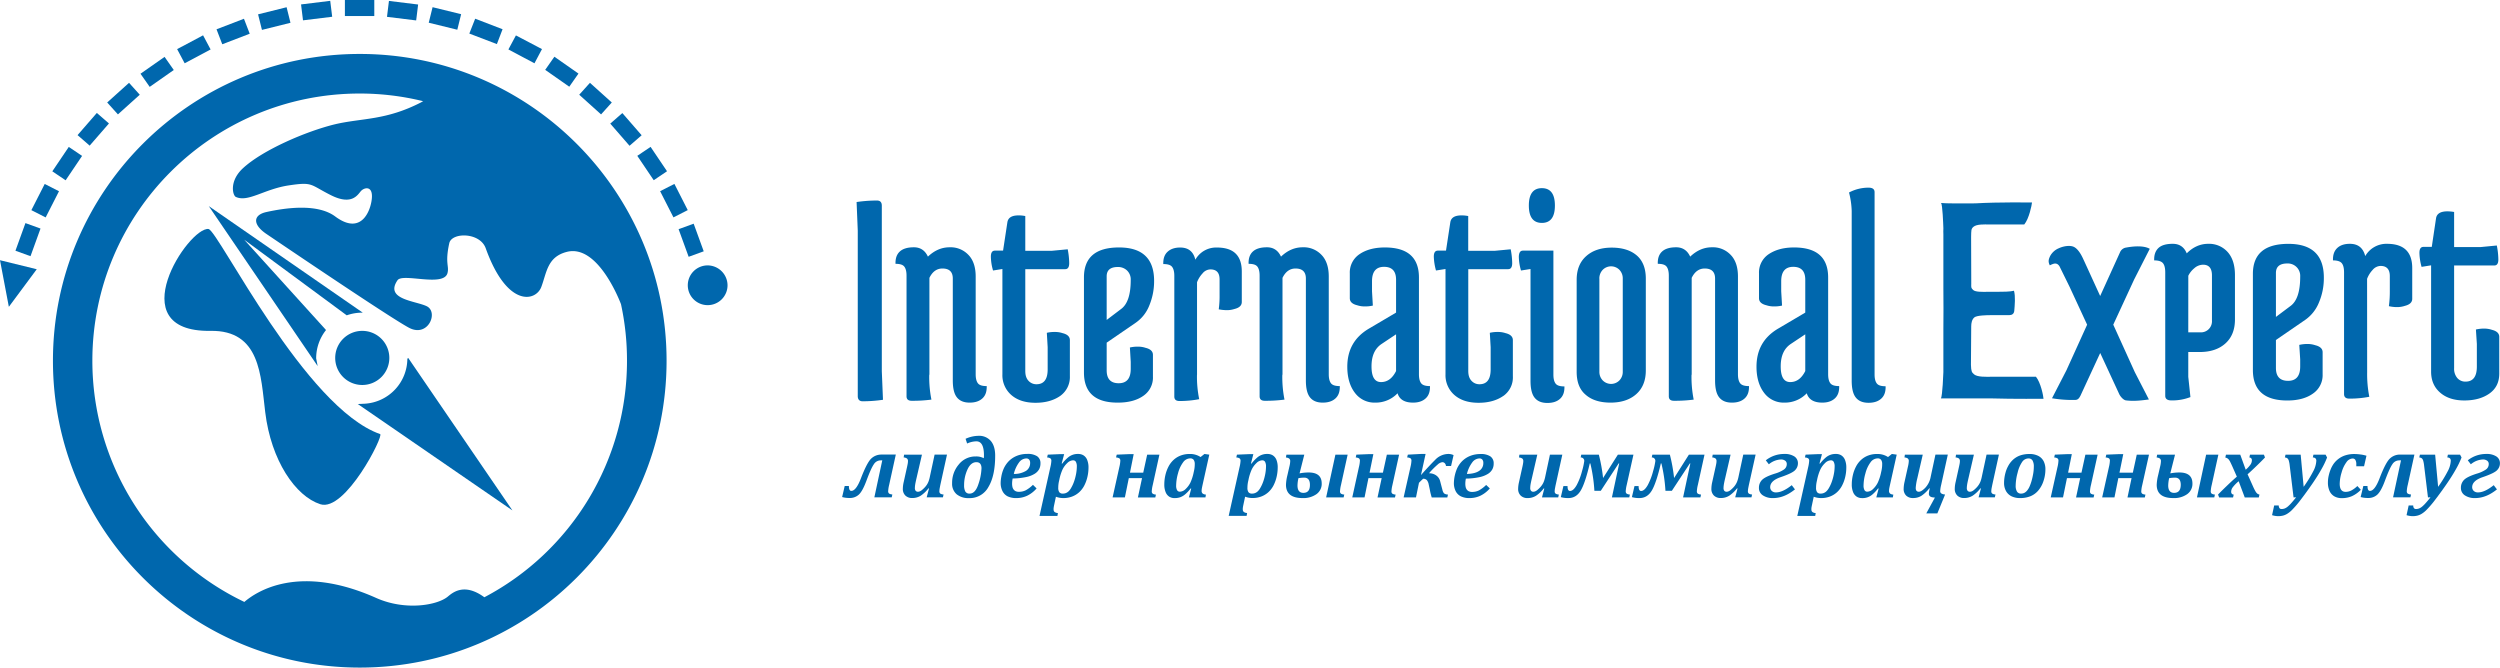 <svg xmlns="http://www.w3.org/2000/svg" viewBox="0 0 1496.83 399.7"><defs><style>.cls-1{fill:#0067ad;}</style></defs><g id="Слой_2" data-name="Слой 2"><g id="Layer_2" data-name="Layer 2"><path class="cls-1" d="M215.4,32.3C113.9,32.3,31.7,114.6,31.7,216S114,399.7,215.4,399.7,399.1,317.4,399.1,216,316.9,32.3,215.4,32.3ZM371.8,182.1a158.14,158.14,0,0,1,3.6,34A159.84,159.84,0,0,1,290,357.6c-12.4-9.1-19.4-2.4-22-.3-6.3,5.1-25.3,8.5-42.8.7-46.4-20.7-71.7-3.8-78.9,2.4A160.05,160.05,0,0,1,55.3,216c0-88.4,71.7-160,160.1-160a158.8,158.8,0,0,1,38,4.6,8.26,8.26,0,0,0-1.3.7c-21.2,10.9-35.3,9.3-51.5,13.1-17.3,4.2-43.3,15.4-55.1,26.3-8.4,7.7-6.2,16.3-4.3,17.2,7.3,3.4,17-4.7,31.7-6.9s12.5-.5,25.3,5.9,16.1-.6,18-2.6,6.5-3.1,6.5,3.2-5.2,24.6-22,12.1c-10.4-7.7-28.8-5.4-41.4-2.6-7.8,1.8-8.1,7.4.1,13,25.1,17,77.1,52,85.8,56.4,11.2,5.6,17.4-9.4,10.4-13-6.6-3.3-25.5-4-17.6-15.6,3.1-4.5,27.5,4.2,29.9-4.2,1.2-4.4-1.6-5.7,1.1-18,1.5-6.6,18.3-6.6,21.8,3,12.8,35.7,30,32,33.3,23.2s3.6-18,15.3-21c18.4-4.7,31.4,28.7,32.4,31.3Z"/><path class="cls-1" d="M200.7,214.3a16.2,16.2,0,1,0,16.2-16.2A16.2,16.2,0,0,0,200.7,214.3Z"/><path class="cls-1" d="M243.9,214.8a27.16,27.16,0,0,1-25.3,26.9l-4.4.2,92.6,63.7-62.4-91.3-.5.5Z"/><path class="cls-1" d="M189.3,214.6a27.17,27.17,0,0,1,5.9-17l-49-54.1,61.4,45.3a27.18,27.18,0,0,1,9.1-1.6h.5L125,123.4l65.2,95.8Z"/><path class="cls-1" d="M124.9,137.1c-12-1.4-53.6,61.8,1.1,61,29.9-.5,30.1,26.8,32.8,48.7,3.5,28.9,18.1,50.3,33,55.1s38.2-41.2,35.8-42c-44.9-15.7-96.5-121-102.7-122.8Z"/><rect class="cls-1" x="236.21" y="-2.4" width="9.6" height="17.6" transform="translate(205.3 244.83) rotate(-83)"/><rect class="cls-1" x="206.5" width="17.6" height="9.6"/><polygon class="cls-1" points="276.1 8.5 259 4.3 256.7 13.6 273.8 17.8 276.1 8.5"/><polygon class="cls-1" points="300.9 17.5 284.5 11.2 281 20.1 297.5 26.4 300.9 17.5"/><polygon class="cls-1" points="324.5 29.4 308.9 21.2 304.4 29.6 320 37.9 324.5 29.4"/><rect class="cls-1" x="331.61" y="34.16" width="9.6" height="17.6" transform="translate(108.28 293.91) rotate(-55.01)"/><rect class="cls-1" x="351.77" y="50.27" width="9.6" height="17.6" transform="translate(74.06 284.5) rotate(-48)"/><rect class="cls-1" x="369.97" y="68.68" width="9.6" height="17.6" transform="translate(41.1 264.89) rotate(-41)"/><rect class="cls-1" x="385.66" y="89.11" width="9.6" height="17.6" transform="translate(12.01 235.09) rotate(-34)"/><rect class="cls-1" x="398.7" y="111.31" width="9.6" height="17.6" transform="translate(-10.56 196.23) rotate(-26.99)"/><rect class="cls-1" x="409.02" y="135.01" width="9.6" height="17.6" transform="translate(-24.23 150.24) rotate(-20)"/><rect class="cls-1" x="180.77" y="1.53" width="17.6" height="9.6" transform="translate(0.64 23.16) rotate(-7)"/><rect class="cls-1" x="155.41" y="6.3" width="17.6" height="9.6" transform="translate(2.2 40.07) rotate(-14)"/><rect class="cls-1" x="130.77" y="14.06" width="17.6" height="9.6" transform="translate(2.52 51.3) rotate(-21.01)"/><rect class="cls-1" x="107.28" y="24.73" width="17.6" height="9.6" transform="translate(-0.27 57.98) rotate(-28.02)"/><rect class="cls-1" x="85.28" y="38.23" width="17.6" height="9.6" transform="translate(-7.66 61.78) rotate(-35.02)"/><rect class="cls-1" x="65.13" y="54.23" width="17.6" height="9.6" transform="translate(-20.51 64.64) rotate(-42)"/><rect class="cls-1" x="47.03" y="72.61" width="17.6" height="9.6" transform="translate(-39.22 68.76) rotate(-49)"/><rect class="cls-1" x="31.31" y="93.11" width="17.6" height="9.6" transform="matrix(0.56, -0.83, 0.83, 0.56, -63.49, 76.42)"/><rect class="cls-1" x="18.25" y="115.37" width="17.6" height="9.6" transform="translate(-92.3 89.71) rotate(-63)"/><rect class="cls-1" x="7.93" y="139.01" width="17.6" height="9.6" transform="matrix(0.34, -0.94, 0.94, 0.34, -124.12, 110.31)"/><polygon class="cls-1" points="5.3 183.7 22 161.2 0 155.8 5.3 183.7"/><path class="cls-1" d="M423.7,158.9a11.9,11.9,0,1,0,11.9,11.9A12,12,0,0,0,423.7,158.9Z"/><path class="cls-1" d="M513.57,237.16v-99.1l-.7-17.1a84.51,84.51,0,0,1,12.2-.9c1.9,0,2.9,1,2.9,3.1v99.1l.7,17.1a84.51,84.51,0,0,1-12.2.9c-1.9,0-2.9-1.1-2.9-3.1Z"/><path class="cls-1" d="M556.37,224.36a69.22,69.22,0,0,0,1.3,14.9,87.1,87.1,0,0,1-11.8.7c-2.1,0-3.1-.9-3.1-2.7v-72.2c0-2.6-.5-4.4-1.4-5.5s-2.6-1.6-5.2-1.6c-.1-3.2.7-5.6,2.5-7.3s4.6-2.6,8.5-2.6,6.7,1.9,8.4,5.6c4-3.8,8.3-5.6,13-5.6a14.63,14.63,0,0,1,11.3,4.6c2.9,3,4.3,7.4,4.3,12.9v58.5c0,2.6.5,4.4,1.4,5.5s2.6,1.6,5.2,1.6c.1,3.2-.7,5.6-2.5,7.3s-4.3,2.6-7.7,2.6-5.9-1-7.6-3.1-2.5-5.5-2.5-10.2v-61c0-4-2.1-6-6.2-6-3.4,0-6,1.9-7.8,5.6v58Z"/><path class="cls-1" d="M634.77,237.06c-3.9,2.7-8.8,4.1-14.8,4.1s-10.8-1.5-14.4-4.6a15.7,15.7,0,0,1-5.4-12.5v-63l-5.6.9a30.67,30.67,0,0,1-1.3-8.3q0-3.6,2.4-3.6h4.9l2.6-17.1c.5-2.7,2.7-4,6.7-4a19.35,19.35,0,0,1,4,.4v20.8h15.9l9.5-.9a45.36,45.36,0,0,1,.9,8.3q0,3.6-2.4,3.6h-23.9v60.9c0,2.6.6,4.5,1.9,5.9a6.29,6.29,0,0,0,4.8,2.1c4.5,0,6.7-3,6.7-8.9v-13.3l-.5-8.6a19.59,19.59,0,0,1,4.8-.5,13.85,13.85,0,0,1,4.6.7c2.9.7,4.4,2.1,4.4,4.2v21.6a13.85,13.85,0,0,1-5.8,11.8Z"/><path class="cls-1" d="M649,223.06v-57c0-11.9,7-17.9,21-17.9s21,6.7,21,20a37.93,37.93,0,0,1-2.9,14.8,22.5,22.5,0,0,1-8,10.2l-17.5,12v16.6c0,5.1,2.4,7.7,7.2,7.7s7.2-2.9,7.2-8.6v-4.2l-.5-8.6a19.59,19.59,0,0,1,4.8-.5,13.85,13.85,0,0,1,4.6.7c2.9.7,4.4,2.1,4.4,4.2v13.1a13.17,13.17,0,0,1-5.7,11.4c-3.8,2.7-8.9,4.1-15.2,4.1-13.6.1-20.4-6-20.4-18Zm28-55.4a7.39,7.39,0,0,0-2.2-5.7,7.71,7.71,0,0,0-5.5-2.1c-4.5,0-6.7,1.9-6.7,5.6v26.1l8.7-6.6C675.07,182.16,677,176.46,677,167.66Z"/><path class="cls-1" d="M716.67,224.36A66.87,66.87,0,0,0,718,239a62.27,62.27,0,0,1-11.8,1.1c-2.1,0-3.1-.9-3.1-2.7v-72.2c0-2.6-.5-4.4-1.4-5.5s-2.6-1.6-5.2-1.6c-.1-3.2.7-5.6,2.5-7.3s4.3-2.6,7.6-2.6c4.9,0,7.9,2.4,9.1,7.3a14.25,14.25,0,0,1,12.9-7.3c10,0,14.9,4.8,14.9,14.4v18.2c0,2.1-1.5,3.5-4.4,4.2a14.26,14.26,0,0,1-4.6.7,25.2,25.2,0,0,1-4.8-.5,58.56,58.56,0,0,0,.5-8.6v-9.3c0-4-1.8-6-5.5-6a6.22,6.22,0,0,0-4.7,2.4,16.28,16.28,0,0,0-3.3,5.3v55.4Z"/><path class="cls-1" d="M767.77,224.36a69.22,69.22,0,0,0,1.3,14.9,87.1,87.1,0,0,1-11.8.7c-2.1,0-3.1-.9-3.1-2.7v-72.2c0-2.6-.5-4.4-1.4-5.5s-2.6-1.6-5.2-1.6c-.1-3.2.7-5.6,2.5-7.3s4.6-2.6,8.5-2.6,6.7,1.9,8.4,5.6c4-3.8,8.3-5.6,13-5.6a14.63,14.63,0,0,1,11.3,4.6c2.9,3,4.3,7.4,4.3,12.9v58.5c0,2.6.5,4.4,1.4,5.5s2.6,1.6,5.2,1.6c.1,3.2-.7,5.6-2.5,7.3s-4.3,2.6-7.7,2.6-5.9-1-7.6-3.1-2.5-5.5-2.5-10.2v-61c0-4-2.1-6-6.2-6-3.4,0-6,1.9-7.8,5.6v58Z"/><path class="cls-1" d="M829.17,148.16q20.4,0,20.4,18v57.9c0,2.6.5,4.4,1.4,5.5s2.6,1.6,5.2,1.6c.1,3.2-.7,5.6-2.5,7.3s-4.3,2.6-7.6,2.6c-5.1,0-8.2-1.9-9.3-5.6a18.07,18.07,0,0,1-13.3,5.6,14.58,14.58,0,0,1-12.2-5.8c-3-3.9-4.6-9.1-4.6-15.7,0-10,4.2-17.5,12.6-22.6l16.6-9.8v-19.7c0-5.1-2.4-7.7-7.2-7.7s-7.2,2.9-7.2,8.6v6l.5,8.6a19.59,19.59,0,0,1-4.8.5,13.85,13.85,0,0,1-4.6-.7c-2.9-.7-4.4-2.1-4.4-4.2v-14.9a13.17,13.17,0,0,1,5.7-11.4c3.9-2.7,9-4.1,15.3-4.1Zm-2,57.8c-4,2.7-6,7.1-6,13.4s1.9,9.4,5.7,9.4,6.8-2.2,9-6.6v-22l-8.7,5.8Z"/><path class="cls-1" d="M900.07,237.06c-3.9,2.7-8.8,4.1-14.8,4.1s-10.8-1.5-14.4-4.6a15.7,15.7,0,0,1-5.4-12.5v-63l-5.7.9a35.19,35.19,0,0,1-1.3-8.3q0-3.6,2.4-3.6h4.9l2.6-17.1c.5-2.7,2.7-4,6.7-4a20,20,0,0,1,4,.4v20.8H895l9.5-.9a45.36,45.36,0,0,1,.9,8.3q0,3.6-2.4,3.6h-23.9v60.9c0,2.6.6,4.5,1.9,5.9a6.29,6.29,0,0,0,4.8,2.1c4.5,0,6.7-3,6.7-8.9v-13.3l-.5-8.6a19.59,19.59,0,0,1,4.8-.5,13.85,13.85,0,0,1,4.6.7c2.9.7,4.4,2.1,4.4,4.2v21.6a13.53,13.53,0,0,1-5.7,11.8Z"/><path class="cls-1" d="M911.87,150.06h18.2v74.2c0,2.6.5,4.4,1.4,5.5s2.6,1.6,5.2,1.6c.1,3.2-.7,5.6-2.5,7.3s-4.3,2.6-7.7,2.6-5.9-1-7.6-3.1-2.5-5.5-2.5-10.2v-66.9l-5.7.9a30.67,30.67,0,0,1-1.3-8.3c.1-2.5.9-3.6,2.5-3.6Zm11.3-16.6c-5.2,0-7.8-3.5-7.8-10.4s2.6-10.4,7.8-10.4,7.8,3.5,7.8,10.4S928.37,133.46,923.17,133.46Z"/><path class="cls-1" d="M944,222.56v-55c0-6.1,1.9-10.8,5.7-14.2s8.9-5.1,15.3-5.1,11.4,1.6,15,4.7,5.4,7.8,5.4,13.8v55c0,6.1-1.9,10.8-5.7,14.2s-9,5.1-15.4,5.1-11.4-1.6-14.9-4.7c-3.7-3.1-5.4-7.7-5.4-13.8Zm13.6-55.8v55.8a7.33,7.33,0,0,0,2,5.2,7,7,0,0,0,10,0,7.33,7.33,0,0,0,2-5.2v-55.8a7.33,7.33,0,0,0-2-5.2,7,7,0,0,0-10,0A7.51,7.51,0,0,0,957.57,166.76Z"/><path class="cls-1" d="M1012.77,224.36a69.22,69.22,0,0,0,1.3,14.9,87.1,87.1,0,0,1-11.8.7c-2.1,0-3.1-.9-3.1-2.7v-72.2c0-2.6-.5-4.4-1.4-5.5s-2.6-1.6-5.2-1.6c-.1-3.2.7-5.6,2.5-7.3s4.6-2.6,8.5-2.6,6.7,1.9,8.4,5.6c4-3.8,8.3-5.6,13-5.6a14.63,14.63,0,0,1,11.3,4.6c2.9,3,4.3,7.4,4.3,12.9v58.5c0,2.6.5,4.4,1.4,5.5s2.6,1.6,5.2,1.6c.1,3.2-.7,5.6-2.5,7.3s-4.3,2.6-7.7,2.6-5.9-1-7.6-3.1-2.5-5.5-2.5-10.2v-61c0-4-2.1-6-6.2-6-3.4,0-6,1.9-7.8,5.6v58Z"/><path class="cls-1" d="M1074.17,148.16q20.4,0,20.4,18v57.9c0,2.6.5,4.4,1.4,5.5s2.6,1.6,5.2,1.6c.1,3.2-.7,5.6-2.5,7.3s-4.3,2.6-7.6,2.6c-5.1,0-8.2-1.9-9.3-5.6a18.07,18.07,0,0,1-13.3,5.6,14.58,14.58,0,0,1-12.2-5.8c-3-3.9-4.6-9.1-4.6-15.7,0-10,4.2-17.5,12.6-22.6l16.6-9.8v-19.7c0-5.1-2.4-7.7-7.2-7.7s-7.2,2.9-7.2,8.6v6l.5,8.6a19.59,19.59,0,0,1-4.8.5,13.85,13.85,0,0,1-4.6-.7c-2.9-.7-4.4-2.1-4.4-4.2v-14.9a13.17,13.17,0,0,1,5.7-11.4c4-2.7,9-4.1,15.3-4.1Zm-2,57.8c-4,2.7-6,7.1-6,13.4s1.9,9.4,5.7,9.4,6.8-2.2,9-6.6v-22l-8.7,5.8Z"/><path class="cls-1" d="M1108.67,126.36a49.71,49.71,0,0,0-1.6-11.1,24.73,24.73,0,0,1,11.7-2.9q3.6,0,3.6,2.7v109.1c0,2.6.5,4.4,1.4,5.5s2.6,1.6,5.2,1.6c.1,3.2-.7,5.6-2.5,7.3s-4.3,2.6-7.7,2.6-5.9-1-7.6-3.1-2.5-5.5-2.5-10.2Z"/><path class="cls-1" d="M1265.28,194.39l12.51-27.06,9.34-18.36c-3.66-2.08-9.72-1.56-14.09-.75a4.68,4.68,0,0,0-3.72,2.85l-11.88,26.16-9.74-21.31a1.55,1.55,0,0,0-.12-.22l0,0c-1.44-3.29-3.33-6.5-5.69-7.78s-6.53-.55-9.17.7a10.35,10.35,0,0,0-5.32,4.85c-.9,2-1.19,3.22-.12,5.39,2-.94,3.18-1.46,4.57-.71a4.08,4.08,0,0,1,1.28,1.39l2.68,5.44h0l3.33,6.78,10.49,22.65-12.42,27.34-8.61,16.7a72.37,72.37,0,0,0,13.87,1c1.93,0,2.57-1.5,3.13-2.45h0l11.86-25.65,11.38,24.59c.61,1.35,2.46,3.57,4,3.78,4.94.64,9.53,0,13.77-.54l-8.44-16.39Z"/><path class="cls-1" d="M527.22,275.64a4.8,4.8,0,0,0-4,2.3q-1.65,2.3-4.54,10.11c-1.51,4-3,6.74-4.5,8.11a7.81,7.81,0,0,1-5.49,2,16.12,16.12,0,0,1-4.48-.56l1.54-6.61h2.51c0,1.94.48,2.92,1.44,2.92q2.91,0,5.83-7.69,3.72-9.63,6.3-11.84a8.73,8.73,0,0,1,5.85-2.22h8.67l-4,18.21a19.29,19.29,0,0,0-.57,3.69,1.71,1.71,0,0,0,.56,1.45,4.14,4.14,0,0,0,1.94.54l-.38,1.7H523.51l4.74-22.16Z"/><path class="cls-1" d="M541.3,272.21H552l-3.23,14c-.46,2-.75,3.37-.85,4.13a14.5,14.5,0,0,0-.15,1.78,2.6,2.6,0,0,0,.47,1.75,1.76,1.76,0,0,0,1.41.55,3,3,0,0,0,1.11-.25,4.68,4.68,0,0,0,1.18-.72,18.39,18.39,0,0,0,1.45-1.33,11.7,11.7,0,0,0,1.5-1.82,10.74,10.74,0,0,0,1.07-2.08,19,19,0,0,0,.78-2.81l2.84-13.23H567l-4,18.21c-.08.41-.2,1-.34,1.77a10.15,10.15,0,0,0-.22,1.92,1.64,1.64,0,0,0,.6,1.48,4.14,4.14,0,0,0,1.9.51l-.39,1.7h-9.72l1.39-5.29-.31-.1a19.8,19.8,0,0,1-4.63,4.4,9.38,9.38,0,0,1-5.07,1.4,5.66,5.66,0,0,1-4.13-1.48,5.46,5.46,0,0,1-1.52-4.09,18.51,18.51,0,0,1,.52-4l2.11-9.54c.17-.79.29-1.4.35-1.83a8.2,8.2,0,0,0,.09-1.11,2,2,0,0,0-.57-1.6,4.09,4.09,0,0,0-2-.65Z"/><path class="cls-1" d="M589,274.35a8.9,8.9,0,0,0,.13-1.7q0-8.41-4.54-8.41a13.79,13.79,0,0,0-5.54,1.31l-.93-2.83a19.28,19.28,0,0,1,7.68-1.78,9.16,9.16,0,0,1,7.43,3.08q2.61,3.08,2.61,8.78,0,12-4,18.7a12.72,12.72,0,0,1-11.61,6.74,11.13,11.13,0,0,1-7.47-2.32,8.24,8.24,0,0,1-2.7-6.61,16.88,16.88,0,0,1,4-11.23,12.71,12.71,0,0,1,10.13-4.79A9.53,9.53,0,0,1,589,274.35Zm-1.34,6.11q0-3.73-3.07-3.74-3.33,0-5.35,4.41a22.34,22.34,0,0,0-2,9.42,7.78,7.78,0,0,0,.71,3.7,2.74,2.74,0,0,0,2.62,1.28c2.29,0,4.05-1.94,5.28-5.8A32.51,32.51,0,0,0,587.65,280.46Z"/><path class="cls-1" d="M620.64,292.43a17.59,17.59,0,0,1-5.61,4.36,15,15,0,0,1-6.51,1.42,11.46,11.46,0,0,1-5.14-1A7,7,0,0,1,600.2,294a10.63,10.63,0,0,1-1.07-5,21.13,21.13,0,0,1,.36-3.43,20.51,20.51,0,0,1,1.49-5.05,15.65,15.65,0,0,1,3.3-4.7,14.39,14.39,0,0,1,4.79-3,16.73,16.73,0,0,1,6-1.05,10.27,10.27,0,0,1,5.89,1.4,4.89,4.89,0,0,1,2,4.3,7.23,7.23,0,0,1-.79,3.45,7.54,7.54,0,0,1-2.62,2.71,15.65,15.65,0,0,1-5.17,2,40.83,40.83,0,0,1-8.06.85,14.27,14.27,0,0,0-.34,3.15,8.92,8.92,0,0,0,.18,1.82,4.17,4.17,0,0,0,.65,1.54,3.41,3.41,0,0,0,1.24,1.07,4.35,4.35,0,0,0,2,.4,9.09,9.09,0,0,0,4.11-.92,19.3,19.3,0,0,0,4.3-3.26ZM607,283.77a13.81,13.81,0,0,0,7.26-1.82,5.43,5.43,0,0,0,2.51-4.79,3,3,0,0,0-.6-2,2.17,2.17,0,0,0-1.69-.68,5.52,5.52,0,0,0-4.32,2.37A18.86,18.86,0,0,0,607,283.77Z"/><path class="cls-1" d="M628.86,279.82a20.76,20.76,0,0,0,.62-3.87,1.77,1.77,0,0,0-.54-1.48,3.84,3.84,0,0,0-2-.56l.39-1.7,7-.29h2.81l-1.47,5.58.31.1a22.68,22.68,0,0,1,3.25-3.49,8.89,8.89,0,0,1,6.35-2.31,5.85,5.85,0,0,1,3.17.85,5.73,5.73,0,0,1,2.17,2.69,11.91,11.91,0,0,1,.8,4.69,24.5,24.5,0,0,1-.64,5.46,22.19,22.19,0,0,1-1.85,5.15,14.43,14.43,0,0,1-3.11,4.09,13.26,13.26,0,0,1-4.27,2.59,14.64,14.64,0,0,1-5.2.89,12.46,12.46,0,0,1-4.44-.8l-1.16,5.45c-.05.27-.1.53-.14.78s-.07.48-.09.7,0,.42,0,.61a2,2,0,0,0,.58,1.59,3.77,3.77,0,0,0,2,.65l-.28,1.7H622.39Zm5.16,8.43a18.06,18.06,0,0,0-.41,3.74,4.52,4.52,0,0,0,.63,2.71,2.52,2.52,0,0,0,2.13.83,4.84,4.84,0,0,0,1.77-.31,5.37,5.37,0,0,0,1.6-1,8.56,8.56,0,0,0,1.58-2.08,21.69,21.69,0,0,0,1.77-3.87,29.45,29.45,0,0,0,1.2-4.55,24.58,24.58,0,0,0,.44-4.37,5.62,5.62,0,0,0-.56-2.83,1.86,1.86,0,0,0-1.71-.91,5.15,5.15,0,0,0-3.47,1.66,13.14,13.14,0,0,0-2.83,3.86,29.12,29.12,0,0,0-1.93,6.19Z"/><path class="cls-1" d="M683.77,286.29h-7.92l-2.34,11.51h-7.36l4.05-18.21a19.4,19.4,0,0,0,.57-3.69,1.7,1.7,0,0,0-.55-1.45,4.15,4.15,0,0,0-2-.54l.39-1.7,7.09-.29h3.07L676.55,283h7.94l2.35-10.76h7.33l-4,18.21a19.29,19.29,0,0,0-.57,3.69,1.71,1.71,0,0,0,.56,1.45,4.1,4.1,0,0,0,1.94.54l-.38,1.7H681.3Z"/><path class="cls-1" d="M718.82,273.65l2.33-1.85,2.89.41-4,18q-.3,1.37-.45,2.19a9,9,0,0,0-.14,1.4,2.15,2.15,0,0,0,.57,1.67,3.48,3.48,0,0,0,2,.65l-.28,1.7h-9.91l1.39-5.29-.33-.1a22.13,22.13,0,0,1-3.27,3.52,10,10,0,0,1-3,1.77,10.2,10.2,0,0,1-3.37.51,5.85,5.85,0,0,1-3.17-.85,5.7,5.7,0,0,1-2.17-2.7,11.85,11.85,0,0,1-.8-4.68,24.56,24.56,0,0,1,.63-5.47,21.7,21.7,0,0,1,1.87-5.14,14.5,14.5,0,0,1,3.12-4.09,13.08,13.08,0,0,1,4.27-2.59,14.68,14.68,0,0,1,5.2-.89A11.25,11.25,0,0,1,718.82,273.65Zm-3.89,8.1c.12-.55.22-1.16.3-1.84a19.34,19.34,0,0,0,.11-2,4.31,4.31,0,0,0-.64-2.58,2.45,2.45,0,0,0-2.12-.88,5.3,5.3,0,0,0-4.25,2.41,18.94,18.94,0,0,0-3,6.49,27.8,27.8,0,0,0-1.13,7.3,5.6,5.6,0,0,0,.55,2.81,1.86,1.86,0,0,0,1.72.93,5.17,5.17,0,0,0,3.47-1.66,13.21,13.21,0,0,0,2.85-3.91,28.32,28.32,0,0,0,1.93-6.14Z"/><path class="cls-1" d="M742.13,279.82a20.76,20.76,0,0,0,.62-3.87,1.77,1.77,0,0,0-.54-1.48,3.84,3.84,0,0,0-2-.56l.39-1.7,7-.29h2.81L749,277.5l.31.1a22.68,22.68,0,0,1,3.25-3.49,8.89,8.89,0,0,1,6.35-2.31,5.85,5.85,0,0,1,3.17.85,5.73,5.73,0,0,1,2.17,2.69A11.91,11.91,0,0,1,765,280a24.5,24.5,0,0,1-.64,5.46,22.19,22.19,0,0,1-1.85,5.15,14.43,14.43,0,0,1-3.11,4.09,13.26,13.26,0,0,1-4.27,2.59,14.64,14.64,0,0,1-5.2.89,12.46,12.46,0,0,1-4.44-.8l-1.16,5.45c-.05.27-.1.53-.14.78s-.07.48-.09.7,0,.42,0,.61a2,2,0,0,0,.58,1.59,3.77,3.77,0,0,0,2,.65l-.28,1.7H735.66Zm5.16,8.43a18.06,18.06,0,0,0-.41,3.74,4.52,4.52,0,0,0,.63,2.71,2.52,2.52,0,0,0,2.13.83,4.84,4.84,0,0,0,1.77-.31,5.37,5.37,0,0,0,1.6-1,8.56,8.56,0,0,0,1.58-2.08,21.69,21.69,0,0,0,1.77-3.87,29.45,29.45,0,0,0,1.2-4.55,24.58,24.58,0,0,0,.44-4.37,5.62,5.62,0,0,0-.56-2.83,1.86,1.86,0,0,0-1.71-.91,5.15,5.15,0,0,0-3.47,1.66,13.14,13.14,0,0,0-2.83,3.86,29.12,29.12,0,0,0-1.93,6.19Z"/><path class="cls-1" d="M769.91,273.91l.31-1.7h10.71l-2.84,11.22a27.9,27.9,0,0,1,5.42-.54q7.83,0,7.84,6.6a7.55,7.55,0,0,1-3.12,6.36,13.51,13.51,0,0,1-8.36,2.36q-9.92,0-9.91-8a27.46,27.46,0,0,1,.85-5.67l1.24-5.39a14.53,14.53,0,0,0,.44-2.94,1.86,1.86,0,0,0-.7-1.71A4.23,4.23,0,0,0,769.91,273.91Zm7.51,12.38a20.86,20.86,0,0,0-.57,4.36q0,4.44,3.51,4.44,3.95,0,3.94-4.77,0-4.33-3.43-4.34A24.06,24.06,0,0,0,777.42,286.29Zm22.13-14.08h7.33l-4,18.21a19.29,19.29,0,0,0-.57,3.69,1.7,1.7,0,0,0,.55,1.45,4.15,4.15,0,0,0,2,.54l-.39,1.7H794Z"/><path class="cls-1" d="M827.25,286.29h-7.92L817,297.8h-7.35l4-18.21a19.4,19.4,0,0,0,.57-3.69,1.71,1.71,0,0,0-.56-1.45,4.14,4.14,0,0,0-1.94-.54l.38-1.7,7.1-.29h3.07L820,283H828l2.35-10.76h7.33l-4,18.21a19.29,19.29,0,0,0-.57,3.69,1.7,1.7,0,0,0,.55,1.45,4.15,4.15,0,0,0,1.95.54l-.39,1.7H824.77Z"/><path class="cls-1" d="M855.44,290.22a6.17,6.17,0,0,0-1.1-2.71,2.82,2.82,0,0,0-2.3-.85c-1,.94-1.84,1.75-2.46,2.42l-1.78,8.72h-7.4l4.1-18.21a19.07,19.07,0,0,0,.57-3.69,1.7,1.7,0,0,0-.57-1.5,4.49,4.49,0,0,0-2-.51l.41-1.68,7.71-.41h2.92l-2.76,12.64q4.88-5.52,8.47-9.08a11,11,0,0,1,7.88-3.56,7.13,7.13,0,0,1,3.17.69l-1.49,6.5h-3.07a2.6,2.6,0,0,0-.72-1.66,2,2,0,0,0-1.37-.61,5,5,0,0,0-2.8,1.35,50.7,50.7,0,0,0-5.17,5.18v.13a7,7,0,0,1,4.27,1.32,6,6,0,0,1,2.33,3.48l1.37,5.21a4.56,4.56,0,0,0,.94,2,4,4,0,0,0,2.36.71l-.39,1.73h-9.34a37.32,37.32,0,0,1-1.16-4.75Z"/><path class="cls-1" d="M892,292.43a17.37,17.37,0,0,1-5.61,4.36,15,15,0,0,1-6.51,1.42,11.44,11.44,0,0,1-5.13-1,7,7,0,0,1-3.19-3.14,10.76,10.76,0,0,1-1.07-5,23.71,23.71,0,0,1,1.86-8.48,15.31,15.31,0,0,1,3.3-4.7,14.35,14.35,0,0,1,4.78-3,16.79,16.79,0,0,1,6-1.05,10.21,10.21,0,0,1,5.88,1.4,4.89,4.89,0,0,1,2,4.3,7.23,7.23,0,0,1-.79,3.45,7.5,7.5,0,0,1-2.61,2.71,15.81,15.81,0,0,1-5.18,2,40.75,40.75,0,0,1-8.06.85,14.9,14.9,0,0,0-.33,3.15,8.92,8.92,0,0,0,.18,1.82,4.15,4.15,0,0,0,.64,1.54,3.41,3.41,0,0,0,1.24,1.07,4.43,4.43,0,0,0,2,.4,9.05,9.05,0,0,0,4.1-.92,19.32,19.32,0,0,0,4.31-3.26Zm-13.67-8.66q4.76-.13,7.26-1.82a5.43,5.43,0,0,0,2.52-4.79,2.9,2.9,0,0,0-.61-2,2.14,2.14,0,0,0-1.69-.68,5.52,5.52,0,0,0-4.32,2.37A19,19,0,0,0,878.29,283.77Z"/><path class="cls-1" d="M909.72,272.21h10.71l-3.22,14c-.47,2-.75,3.37-.86,4.13a14.5,14.5,0,0,0-.15,1.78,2.6,2.6,0,0,0,.48,1.75,1.74,1.74,0,0,0,1.4.55,3,3,0,0,0,1.11-.25,4.73,4.73,0,0,0,1.19-.72,18.53,18.53,0,0,0,1.44-1.33,11.7,11.7,0,0,0,1.5-1.82,10.21,10.21,0,0,0,1.07-2.08,18.84,18.84,0,0,0,.79-2.81L928,272.21h7.41l-4,18.21c-.09.41-.2,1-.35,1.77a10.15,10.15,0,0,0-.22,1.92,1.62,1.62,0,0,0,.61,1.48,4.05,4.05,0,0,0,1.89.51l-.38,1.7h-9.73l1.39-5.29-.31-.1a19.8,19.8,0,0,1-4.63,4.4,9.33,9.33,0,0,1-5.07,1.4,5.64,5.64,0,0,1-4.12-1.48,5.43,5.43,0,0,1-1.53-4.09,19.16,19.16,0,0,1,.52-4l2.12-9.54c.17-.79.28-1.4.34-1.83a7,7,0,0,0,.1-1.11,2,2,0,0,0-.57-1.6,4.09,4.09,0,0,0-2-.65Z"/><path class="cls-1" d="M934.51,297.65l1.55-6.61h2.47c0,1.94.49,2.92,1.48,2.92q2,0,4-3.51a37.68,37.68,0,0,0,3.22-8.44,39.25,39.25,0,0,0,1.3-5.83,2,2,0,0,0-2.14-2.27l.36-1.7h10.53a98.74,98.74,0,0,1,2.53,14l8.87-14H978l-4.05,18.21a19.29,19.29,0,0,0-.57,3.69,1.71,1.71,0,0,0,.56,1.45,4.06,4.06,0,0,0,1.94.54l-.38,1.7H965.11l4.36-20.35h-.31l-10.71,16.4h-3.84a93.49,93.49,0,0,0-2.43-16.4h-.33q-2.72,11.7-5.41,16.24T939,298.21A16.15,16.15,0,0,1,934.51,297.65Z"/><path class="cls-1" d="M977.07,297.65l1.55-6.61h2.47c0,1.94.49,2.92,1.47,2.92q2,0,4-3.51a37.67,37.67,0,0,0,3.23-8.44,39.25,39.25,0,0,0,1.3-5.83,2,2,0,0,0-2.14-2.27l.36-1.7H999.8a98.74,98.74,0,0,1,2.53,14l8.87-14h9.34l-4,18.21a19.29,19.29,0,0,0-.57,3.69,1.7,1.7,0,0,0,.55,1.45,4.15,4.15,0,0,0,1.95.54l-.38,1.7h-10.37l4.35-20.35h-.3L1001,293.85h-3.84a93.49,93.49,0,0,0-2.43-16.4h-.33q-2.71,11.7-5.41,16.24t-7.44,4.52A16.15,16.15,0,0,1,977.07,297.65Z"/><path class="cls-1" d="M1025.46,272.21h10.7l-3.22,14c-.47,2-.75,3.37-.85,4.13a14.91,14.91,0,0,0-.16,1.78,2.6,2.6,0,0,0,.48,1.75,1.76,1.76,0,0,0,1.41.55,3,3,0,0,0,1.11-.25,4.68,4.68,0,0,0,1.18-.72,18.39,18.39,0,0,0,1.45-1.33,11.63,11.63,0,0,0,1.49-1.82,10.21,10.21,0,0,0,1.07-2.08,17.71,17.71,0,0,0,.79-2.81l2.84-13.23h7.4l-4.05,18.21c-.08.41-.2,1-.35,1.77a11.05,11.05,0,0,0-.22,1.92,1.65,1.65,0,0,0,.61,1.48,4.14,4.14,0,0,0,1.9.51l-.39,1.7h-9.73l1.4-5.29-.31-.1a20,20,0,0,1-4.63,4.4,9.38,9.38,0,0,1-5.07,1.4,5.66,5.66,0,0,1-4.13-1.48,5.46,5.46,0,0,1-1.52-4.09,19.07,19.07,0,0,1,.51-4l2.12-9.54c.17-.79.29-1.4.35-1.83a8.2,8.2,0,0,0,.09-1.11,2,2,0,0,0-.57-1.6,4.09,4.09,0,0,0-2-.65Z"/><path class="cls-1" d="M1074.7,293q-6.42,5.22-13.08,5.21a10.43,10.43,0,0,1-6.18-1.65,5.19,5.19,0,0,1-2.31-4.44,6.6,6.6,0,0,1,1.85-4.77c1.23-1.27,3.78-2.53,7.65-3.76a19.49,19.49,0,0,0,5.43-2.44,3.91,3.91,0,0,0,1.74-3.29,2.37,2.37,0,0,0-1-2.05,4.09,4.09,0,0,0-2.48-.71,12,12,0,0,0-7.25,2.89l-1.83-2.38a17.68,17.68,0,0,1,11.09-3.81,10.54,10.54,0,0,1,6,1.48,4.76,4.76,0,0,1,2.15,4.14,5.83,5.83,0,0,1-1.68,4.06q-1.66,1.83-8.69,4.22-6.24,2.15-6.24,6a3,3,0,0,0,.93,2.22,3.51,3.51,0,0,0,2.55.9q4,0,9.42-4.33Z"/><path class="cls-1" d="M1082.59,279.82a21.67,21.67,0,0,0,.62-3.87,1.74,1.74,0,0,0-.55-1.48,3.84,3.84,0,0,0-2-.56l.39-1.7,7-.29h2.81l-1.47,5.58.31.1a23.18,23.18,0,0,1,3.25-3.49,8.89,8.89,0,0,1,6.35-2.31,5.85,5.85,0,0,1,3.17.85,5.67,5.67,0,0,1,2.17,2.69,11.91,11.91,0,0,1,.8,4.69,24.48,24.48,0,0,1-.63,5.46,21.76,21.76,0,0,1-1.86,5.15,14.25,14.25,0,0,1-3.11,4.09,13.15,13.15,0,0,1-4.27,2.59,14.6,14.6,0,0,1-5.2.89,12.36,12.36,0,0,1-4.43-.8l-1.16,5.45c-.06.27-.1.53-.15.78s-.07.48-.09.7,0,.42,0,.61a2,2,0,0,0,.58,1.59,3.71,3.71,0,0,0,2,.65l-.29,1.7h-10.73Zm5.16,8.43a17.43,17.43,0,0,0-.42,3.74,4.44,4.44,0,0,0,.64,2.71,2.51,2.51,0,0,0,2.12.83,4.84,4.84,0,0,0,1.77-.31,5.25,5.25,0,0,0,1.6-1,8.83,8.83,0,0,0,1.59-2.08,21,21,0,0,0,1.76-3.87,29.45,29.45,0,0,0,1.2-4.55,23.68,23.68,0,0,0,.44-4.37,5.63,5.63,0,0,0-.55-2.83,1.86,1.86,0,0,0-1.72-.91,5.17,5.17,0,0,0-3.47,1.66,12.93,12.93,0,0,0-2.82,3.86,29,29,0,0,0-1.94,6.19Z"/><path class="cls-1" d="M1130.41,273.65l2.32-1.85,2.89.41-4,18c-.21.91-.36,1.64-.46,2.19a9,9,0,0,0-.14,1.4,2.15,2.15,0,0,0,.57,1.67,3.48,3.48,0,0,0,2,.65l-.28,1.7h-9.91l1.4-5.29-.34-.1a22.6,22.6,0,0,1-3.26,3.52,8.92,8.92,0,0,1-6.34,2.28,5.85,5.85,0,0,1-3.17-.85,5.76,5.76,0,0,1-2.17-2.7,11.85,11.85,0,0,1-.8-4.68,24,24,0,0,1,.64-5.47,21.27,21.27,0,0,1,1.87-5.14,14.14,14.14,0,0,1,3.12-4.09,13,13,0,0,1,4.27-2.59,14.6,14.6,0,0,1,5.2-.89A11.3,11.3,0,0,1,1130.41,273.65Zm-3.9,8.1c.12-.55.22-1.16.3-1.84a16.84,16.84,0,0,0,.11-2,4.31,4.31,0,0,0-.64-2.58,2.43,2.43,0,0,0-2.11-.88,5.33,5.33,0,0,0-4.26,2.41,18.75,18.75,0,0,0-3,6.49,27.44,27.44,0,0,0-1.14,7.3,5.59,5.59,0,0,0,.56,2.81,1.85,1.85,0,0,0,1.71.93,5.15,5.15,0,0,0,3.47-1.66,13.21,13.21,0,0,0,2.85-3.91,28.82,28.82,0,0,0,1.94-6.14Z"/><path class="cls-1" d="M1140.51,272.21h10.71l-3.22,14a33.39,33.39,0,0,0-1,5.91c0,1.53.63,2.3,1.88,2.3,1,0,2.33-.81,3.9-2.43a13,13,0,0,0,3.2-6.58l2.83-13.23h7.41l-4,18.21a19.29,19.29,0,0,0-.57,3.69c0,1.19,1,1.85,2.94,2l-4.64,11.32h-6.63l5.18-9.52c-2.42,0-3.63-.75-3.63-2.27a12.71,12.71,0,0,1,.56-3.12l-.31-.1a20.42,20.42,0,0,1-4.63,4.41,9.18,9.18,0,0,1-5.07,1.39,5.69,5.69,0,0,1-4.14-1.47,5.48,5.48,0,0,1-1.5-4.1,19.63,19.63,0,0,1,.51-4l2.12-9.54a15.56,15.56,0,0,0,.44-2.94,1.88,1.88,0,0,0-.7-1.71,4.27,4.27,0,0,0-1.88-.54Z"/><path class="cls-1" d="M1171.13,272.21h10.71l-3.23,14c-.46,2-.75,3.37-.85,4.13a14.91,14.91,0,0,0-.16,1.78,2.6,2.6,0,0,0,.48,1.75,1.76,1.76,0,0,0,1.41.55,3,3,0,0,0,1.11-.25,4.68,4.68,0,0,0,1.18-.72,18.39,18.39,0,0,0,1.45-1.33,11.63,11.63,0,0,0,1.49-1.82,10.78,10.78,0,0,0,1.08-2.08,19,19,0,0,0,.78-2.81l2.84-13.23h7.4l-4,18.21c-.08.41-.2,1-.35,1.77a10.91,10.91,0,0,0-.21,1.92,1.64,1.64,0,0,0,.6,1.48,4.14,4.14,0,0,0,1.9.51l-.39,1.7h-9.73l1.4-5.29-.31-.1a19.8,19.8,0,0,1-4.63,4.4,9.38,9.38,0,0,1-5.07,1.4,5.66,5.66,0,0,1-4.13-1.48,5.46,5.46,0,0,1-1.52-4.09,18.51,18.51,0,0,1,.52-4l2.11-9.54c.17-.79.29-1.4.35-1.83a8.2,8.2,0,0,0,.09-1.11,2,2,0,0,0-.57-1.6,4.09,4.09,0,0,0-2-.65Z"/><path class="cls-1" d="M1209.51,298.21a11.52,11.52,0,0,1-5-1,7.65,7.65,0,0,1-3.38-3.09,9.82,9.82,0,0,1-1.23-5.07,21.59,21.59,0,0,1,.16-2.53,24.27,24.27,0,0,1,.72-3.59,17.66,17.66,0,0,1,1.5-3.76,14.07,14.07,0,0,1,2.27-3.21,12.5,12.5,0,0,1,6.08-3.6,17.88,17.88,0,0,1,4.44-.54,11.22,11.22,0,0,1,5.37,1.17,7.48,7.48,0,0,1,3.21,3.26,10.69,10.69,0,0,1,1,4.85,21.59,21.59,0,0,1-1.13,6.84,16.7,16.7,0,0,1-3.14,5.75,12.24,12.24,0,0,1-4.73,3.43A16.34,16.34,0,0,1,1209.51,298.21Zm-2.66-7.5a6.64,6.64,0,0,0,.79,3.62,2.75,2.75,0,0,0,2.49,1.2,4.27,4.27,0,0,0,1.82-.4,5.28,5.28,0,0,0,1.7-1.37,10,10,0,0,0,1.51-2.45,26.29,26.29,0,0,0,1.28-3.66,41.63,41.63,0,0,0,.94-4.27,25,25,0,0,0,.33-3.9,7.17,7.17,0,0,0-.78-3.79,2.71,2.71,0,0,0-2.44-1.21,4.63,4.63,0,0,0-3.76,2.1,19.27,19.27,0,0,0-2.73,6.5A30.66,30.66,0,0,0,1206.85,290.71Z"/><path class="cls-1" d="M1245.47,286.29h-7.92l-2.35,11.51h-7.36l4.06-18.21a20,20,0,0,0,.56-3.69,1.7,1.7,0,0,0-.55-1.45,4.15,4.15,0,0,0-2-.54l.39-1.7,7.09-.29h3.07L1238.24,283h8l2.34-10.76h7.33l-4,18.21a19.29,19.29,0,0,0-.57,3.69,1.71,1.71,0,0,0,.56,1.45,4.15,4.15,0,0,0,2,.54l-.39,1.7H1243Z"/><path class="cls-1" d="M1276.23,286.29h-7.92L1266,297.8h-7.36l4.06-18.21a20,20,0,0,0,.56-3.69,1.7,1.7,0,0,0-.55-1.45,4.15,4.15,0,0,0-2-.54l.39-1.7,7.09-.29h3.07L1269,283h8l2.34-10.76h7.33l-4.05,18.21a19.29,19.29,0,0,0-.57,3.69,1.71,1.71,0,0,0,.56,1.45,4.14,4.14,0,0,0,1.94.54l-.38,1.7h-10.37Z"/><path class="cls-1" d="M1291.24,273.91l.31-1.7h10.71l-2.84,11.22a27.9,27.9,0,0,1,5.42-.54q7.83,0,7.84,6.6a7.55,7.55,0,0,1-3.12,6.36,13.49,13.49,0,0,1-8.36,2.36q-9.92,0-9.91-8a27.46,27.46,0,0,1,.85-5.67l1.24-5.39a14.53,14.53,0,0,0,.44-2.94,1.88,1.88,0,0,0-.69-1.71A4.32,4.32,0,0,0,1291.24,273.91Zm7.51,12.38a20.86,20.86,0,0,0-.57,4.36q0,4.44,3.51,4.44,3.94,0,4-4.77c0-2.89-1.15-4.34-3.43-4.34A24.07,24.07,0,0,0,1298.75,286.29Zm22.13-14.08h7.33l-4,18.21a19.29,19.29,0,0,0-.57,3.69,1.71,1.71,0,0,0,.56,1.45,4.14,4.14,0,0,0,1.94.54l-.38,1.7h-10.37Z"/><path class="cls-1" d="M1344.58,281.24a16.69,16.69,0,0,0,3-3.3,4.63,4.63,0,0,0,.7-2.38,1.73,1.73,0,0,0-.34-1.09,1.65,1.65,0,0,0-1.18-.56l.38-1.7h8.34l.64,1.7q-1.14,1.21-3.07,3.12c-1.29,1.28-2.57,2.51-3.85,3.72s-2.45,2.28-3.5,3.22l3.58,8c.37.76.69,1.41,1,1.94a6.17,6.17,0,0,0,.8,1.2,3.46,3.46,0,0,0,.73.63,3.89,3.89,0,0,0,1,.39l-.39,1.7H1344l-3.64-9.7a22.5,22.5,0,0,0-3.66,3.78,4.59,4.59,0,0,0-.83,2.49,2,2,0,0,0,.33,1.16,1.59,1.59,0,0,0,1.2.57l-.39,1.7h-8.33l-.67-1.7q1.65-1.75,5.27-5.23t6-5.51l-2.68-6.08c-.56-1.24-1-2.17-1.32-2.8a7.55,7.55,0,0,0-.9-1.41,4,4,0,0,0-.82-.71,4.6,4.6,0,0,0-1.2-.45l.39-1.7h8.57Z"/><path class="cls-1" d="M1373.23,297.8l-2.32-19.14a16.35,16.35,0,0,0-.53-2.83,3,3,0,0,0-.8-1.38,2.75,2.75,0,0,0-1.56-.54l.39-1.7h9.08l1.78,19.27a75.56,75.56,0,0,0,5.74-9.31,14.86,14.86,0,0,0,1.84-6.22,2.1,2.1,0,0,0-.46-1.48,2.3,2.3,0,0,0-1.63-.56l.37-1.7h7.27l.9,1.7a50.41,50.41,0,0,1-3.3,6.89q-2.22,4-5.53,8.82t-7,9.65a59.76,59.76,0,0,1-5.18,6.06,15.82,15.82,0,0,1-3,2.38,9.41,9.41,0,0,1-2.4,1,11.68,11.68,0,0,1-2.92.33,11.36,11.36,0,0,1-1.79-.16,14,14,0,0,1-1.82-.43l1.26-5.8h2.74a2.6,2.6,0,0,0,.44,1.59,1.44,1.44,0,0,0,1.21.52,5.06,5.06,0,0,0,2-.36,7.09,7.09,0,0,0,1.76-1.11,21,21,0,0,0,2.15-2.13c.82-.92,1.77-2.05,2.83-3.39Z"/><path class="cls-1" d="M1411.43,291l2.09,2.25a17.34,17.34,0,0,1-5.42,3.85,15,15,0,0,1-6,1.15,8.71,8.71,0,0,1-4.54-1.13,7.09,7.09,0,0,1-2.82-3.24,12,12,0,0,1-.94-4.94,18.77,18.77,0,0,1,.54-4.46,22.83,22.83,0,0,1,1-3.2,16.62,16.62,0,0,1,1.93-3.64,13.77,13.77,0,0,1,7.31-5.12,17.31,17.31,0,0,1,5-.68,28.24,28.24,0,0,1,3.74.27,20.87,20.87,0,0,1,3.56.76l-1.44,6.29h-4.65a10.08,10.08,0,0,0,0-1.11,5,5,0,0,0-.56-2.69,1.9,1.9,0,0,0-1.68-.84,4.77,4.77,0,0,0-3.64,2.19,18.39,18.39,0,0,0-2.89,6.09,24.56,24.56,0,0,0-1.16,6.84q0,4.84,3.54,4.85a7.39,7.39,0,0,0,3.36-.8A16.33,16.33,0,0,0,1411.43,291Z"/><path class="cls-1" d="M1436.4,275.64a4.82,4.82,0,0,0-4,2.3q-1.65,2.3-4.54,10.11-2.27,6.06-4.5,8.11a7.78,7.78,0,0,1-5.48,2,16.15,16.15,0,0,1-4.49-.56L1415,291h2.5c0,1.94.48,2.92,1.45,2.92q2.91,0,5.83-7.69,3.71-9.63,6.29-11.84a8.73,8.73,0,0,1,5.86-2.22h8.66l-4,18.21a19.29,19.29,0,0,0-.57,3.69,1.7,1.7,0,0,0,.55,1.45,4.15,4.15,0,0,0,2,.54l-.39,1.7h-10.37l4.75-22.16Z"/><path class="cls-1" d="M1453.7,297.8l-2.32-19.14a17.37,17.37,0,0,0-.53-2.83,3,3,0,0,0-.8-1.38,2.78,2.78,0,0,0-1.56-.54l.39-1.7H1458l1.78,19.27a76.82,76.82,0,0,0,5.74-9.31,14.86,14.86,0,0,0,1.84-6.22,2.1,2.1,0,0,0-.46-1.48,2.3,2.3,0,0,0-1.63-.56l.36-1.7h7.28l.9,1.7a50.41,50.41,0,0,1-3.3,6.89q-2.22,4-5.53,8.82t-7,9.65a59.76,59.76,0,0,1-5.18,6.06,15.55,15.55,0,0,1-3,2.38,9.11,9.11,0,0,1-2.4,1,11.54,11.54,0,0,1-2.91.33,11.26,11.26,0,0,1-1.79-.16,14,14,0,0,1-1.82-.43l1.26-5.8h2.74a2.6,2.6,0,0,0,.43,1.59,1.46,1.46,0,0,0,1.22.52,5,5,0,0,0,1.94-.36,7,7,0,0,0,1.77-1.11,21.09,21.09,0,0,0,2.14-2.13c.83-.92,1.77-2.05,2.84-3.39Z"/><path class="cls-1" d="M1495,293q-6.43,5.22-13.08,5.21a10.43,10.43,0,0,1-6.18-1.65,5.19,5.19,0,0,1-2.31-4.44,6.59,6.59,0,0,1,1.84-4.77c1.23-1.27,3.78-2.53,7.65-3.76a19.49,19.49,0,0,0,5.43-2.44,3.91,3.91,0,0,0,1.74-3.29,2.35,2.35,0,0,0-1-2.05,4.06,4.06,0,0,0-2.47-.71,11.94,11.94,0,0,0-7.25,2.89l-1.83-2.38a17.66,17.66,0,0,1,11.09-3.81,10.48,10.48,0,0,1,6,1.48,4.75,4.75,0,0,1,2.16,4.14,5.83,5.83,0,0,1-1.68,4.06q-1.68,1.83-8.69,4.22-6.24,2.15-6.25,6a3,3,0,0,0,.93,2.22,3.52,3.52,0,0,0,2.56.9q4,0,9.41-4.33Z"/><path class="cls-1" d="M1310.19,210.76v14.85l1.29,12.13a30,30,0,0,1-11.4,2q-3.67,0-3.68-2.76V163.09q0-3.87-1.38-5.52c-.92-1.1-2.66-1.66-5.24-1.66q-.18-4.77,2.48-7.35t8.65-2.58q6,0,8.36,5.71,5.7-5.7,12.88-5.71a14.88,14.88,0,0,1,11.58,4.88q4.41,4.88,4.41,13.88v26.53q0,9.19-5.7,14.34T1317,210.76Zm0-11.77h7.18a6.62,6.62,0,0,0,7-7V164.93q0-6.44-5.33-6.44a8,8,0,0,0-5.24,2.11,13.43,13.43,0,0,0-3.59,4.51Z"/><path class="cls-1" d="M1348.88,221.56V164q0-18,21.24-18t21.24,20.23a37.17,37.17,0,0,1-2.94,14.9,23.16,23.16,0,0,1-8.09,10.3l-17.66,12.13v16.74q0,7.71,7.27,7.72t7.26-8.64v-4.23l-.55-8.65a22,22,0,0,1,4.87-.55,14.72,14.72,0,0,1,4.69.74q4.43,1.1,4.42,4.23v13.24a13.32,13.32,0,0,1-5.8,11.49q-5.79,4.14-15.35,4.14Q1348.89,239.77,1348.88,221.56Zm28.32-55.9a7.42,7.42,0,0,0-7.72-7.91c-4.54,0-6.81,1.91-6.81,5.7v26.3l8.83-6.62Q1377.2,178.9,1377.2,165.66Z"/><path class="cls-1" d="M1417.29,222.85a70.26,70.26,0,0,0,1.29,14.71,60.73,60.73,0,0,1-12,1.1c-2.08,0-3.12-.91-3.12-2.75V163.09q0-3.87-1.38-5.52c-.92-1.1-2.67-1.66-5.24-1.66q-.2-4.77,2.48-7.35c1.77-1.72,4.32-2.58,7.63-2.58q7.35,0,9.19,7.36a14.58,14.58,0,0,1,13.06-7.36q15.08,0,15.08,14.53V178.9c0,2.09-1.47,3.49-4.41,4.23a14.77,14.77,0,0,1-4.69.74,21.55,21.55,0,0,1-4.88-.56,63.47,63.47,0,0,0,.56-8.64v-9.38c0-4-1.84-6.07-5.52-6.07a6.45,6.45,0,0,0-4.78,2.4,16.08,16.08,0,0,0-3.31,5.33Z"/><path class="cls-1" d="M1490.48,235.63q-5.89,4.14-15,4.14T1461,235.08q-5.43-4.7-5.42-12.6V158.86l-5.7.92a32.75,32.75,0,0,1-1.29-8.37c0-2.39.79-3.59,2.39-3.59h5l2.58-17.28q.74-4,6.8-4a25.37,25.37,0,0,1,4,.37v21h16l9.56-.92a45.37,45.37,0,0,1,.92,8.37c0,2.39-.8,3.59-2.39,3.59h-24.09v61.42a8.52,8.52,0,0,0,1.93,6,6.32,6.32,0,0,0,4.87,2.12q6.81,0,6.81-9V205.93l-.56-8.64a21.54,21.54,0,0,1,4.88-.55,14.76,14.76,0,0,1,4.69.73q4.41,1.11,4.41,4.23v22.07Q1496.36,231.49,1490.48,235.63Z"/><path class="cls-1" d="M1219,225.58h-27.1c-2.57,0-7.87.27-9.9-1.4-1.49-1.22-1.81-1.94-1.93-5.73l.16-23c0-2,.41-4.16,1.86-5.4s7.38-1.36,10-1.36h10.85c1.72,0,2.92-.78,3.08-2.68.25-3.06.79-8.6-.19-11.93-2.21.59-6.53.65-11,.65h-5.56c-2.33,0-6.48.19-7.89-1.12s-1.12-1.68-1.12-3.82l-.09-28c.11-3.79-.08-4.73,1.41-6,2-1.67,6.58-1.4,9.15-1.4H1212c2.88-3.5,4.47-11.52,4.63-13.16-.18,0-19.91-.29-34,.53-7.76.07-18,.09-20.44-.23.86,1.08,1.28,12.3,1.37,15.2-.05,1.14-.06,2.38,0,3.73v32.09c0,5.35.06,12.31.06,12.31s-.06,7-.06,12.3h0V219.5c0,1.18,0,2.27,0,3.28h0s-.5,14.49-1.49,15.74l29.44,0h0c15,.45,31.84.21,32,.24C1223.45,237.1,1221.86,229.08,1219,225.58Z"/></g></g></svg>